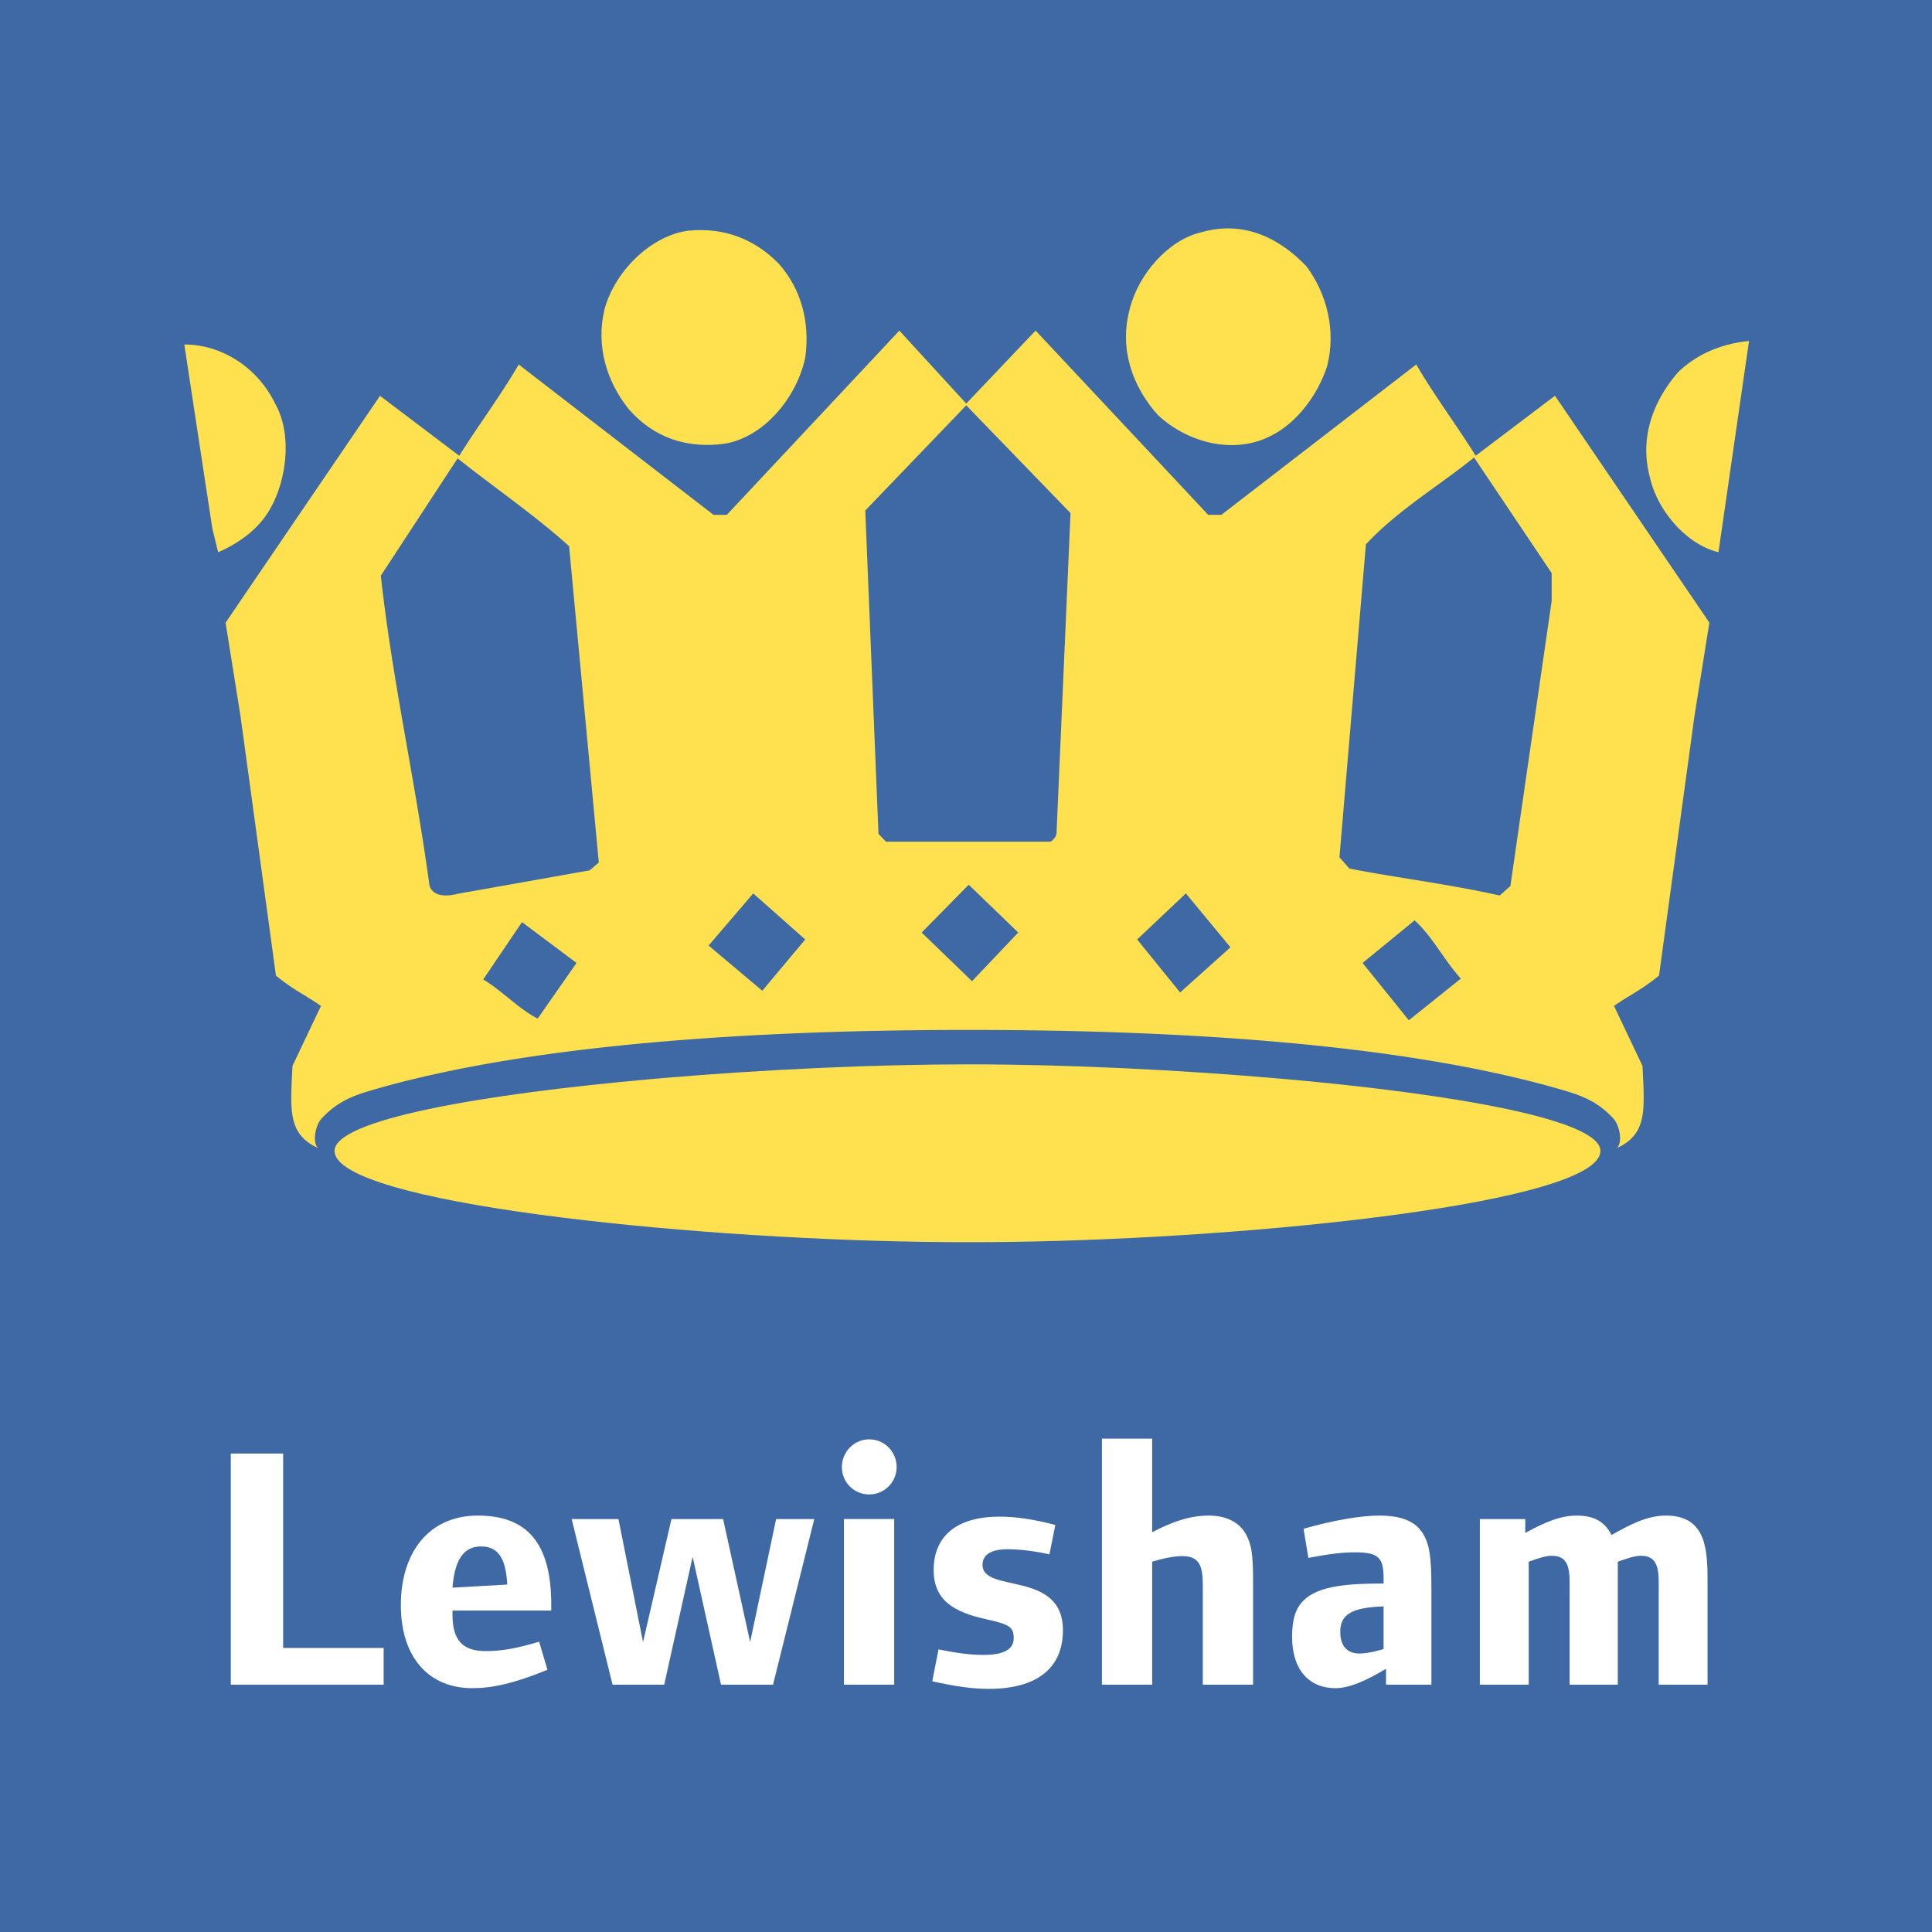 <svg xmlns="http://www.w3.org/2000/svg" width="100" height="100" viewBox="0 0 400 400" fill="none"><rect x="0" y="0" width="400" height="400" fill="#333333" stroke="none"/><path d="M0 .002h400V400H0V.002z" fill="#3e69a4"/><path d="M79.43 348.801v-7.606H58.623v-40.257H47.785v47.863h31.646z" fill="#fff"/><path fill-rule="evenodd" clip-rule="evenodd" d="M105.022 328.065l-11.337.644c.433-5.74 2.298-8.538 5.885-8.538 3.514 0 5.163 2.37 5.452 7.894zm9.11 5.38v-1.216c0-12.775-5.018-18.443-15.212-18.443-10.26 0-15.928 7.823-15.928 18.51 0 11.054 5.957 17.222 14.785 17.222 4.086 0 8.539-.933 15.567-3.803l-1.72-5.813c-5.308 1.582-8.25 1.938-11.05 1.938-4.59 0-6.889-2.01-6.889-7.534v-.86h20.448z" fill="#fff"/><path d="M168.584 314.502h-7.895l-5.38 25.472-5.596-25.472H139.02l-5.885 25.472-5.09-25.472h-9.689l8.467 34.3h10.693l5.885-26.477 5.88 26.477h10.764l8.54-34.3z" fill="#fff"/><path fill-rule="evenodd" clip-rule="evenodd" d="M185.135 314.5H174.73v34.3h10.404v-34.3zm.505-10.76c0-3.158-2.51-5.74-5.669-5.74s-5.668 2.582-5.668 5.74c0 3.16 2.51 5.67 5.668 5.67 3.16 0 5.669-2.582 5.669-5.67z" fill="#fff"/><path d="M220.07 337.537c0-12.559-16.65-7.534-16.65-13.564 0-2.148 1.937-3.225 5.168-3.225 3.731 0 7.895.86 8.683 1.077l1.222-6.102c-4.38-1.15-8.112-1.72-11.554-1.72-8.755 0-13.635 3.946-13.635 11.047 0 6.174 4.02 8.684 10.837 10.188 4.947 1.077 5.735 1.655 5.735 3.948 0 2.226-1.932 3.447-6.24 3.447-2.654 0-5.524-.36-9.327-1.149l-1.294 6.601c4.736 1.077 8.4 1.577 11.698 1.577 9.971 0 15.356-4.303 15.356-12.125zM259.431 348.801v-21.67c0-5.523-.36-7.46-1.505-9.543-1.365-2.437-4.091-3.803-7.606-3.803-3.73 0-7.25 1.077-11.77 3.442v-19.37h-10.404V348.8h10.404v-25.472c2.37-.716 4.52-1.15 6.24-1.15 3.52 0 4.237 2.01 4.237 6.03V348.8h10.404z" fill="#fff"/><path fill-rule="evenodd" clip-rule="evenodd" d="M286.457 341.411s-2.942.933-4.952.933c-2.365 0-4.02-1.294-4.02-4.52 0-3.586 2.443-5.024 8.972-5.24v8.827zm9.9 7.39v-19.804c0-6.601-.356-9.038-1.65-11.337-1.576-2.654-4.447-3.875-9.183-3.875-3.875 0-9.616 1.005-15.64 2.726l1 6.03c4.525-.861 7.179-1.15 9.688-1.15 5.097 0 5.885 1.294 5.885 5.596v.86c-7.245 0-13.419.434-16.506 3.449-1.793 1.72-2.437 4.158-2.437 7.6 0 6.89 3.587 10.621 8.966 10.621 2.798 0 6.174-1.432 10.477-4.014v3.298h9.4z" fill="#fff"/><path d="M353.53 348.801v-21.17c0-6.6-.145-13.846-8.612-13.846-4.014 0-7.534 1.938-11.265 4.02-1.438-2.799-3.658-4.02-7.245-4.02-3.087 0-6.174 1.15-10.62 3.587v-2.87h-9.4V348.8h10.116v-25.472c2.442-.86 3.586-1.222 4.808-1.222 4.02 0 3.658 3.803 3.658 7.606v19.088h9.977v-25.472c2.293-.788 3.514-1.222 4.808-1.222 4.014 0 3.659 3.803 3.659 7.606v19.088h10.115z" fill="#fff"/><path d="M134.909 223.405c.744-.067 1.493-.128 2.243-.194l.894-.078-3.137.272z" fill="#FFE14F"/><path d="M266.051 223.405h-.033c-21.891-1.943-45.725-3.043-65.452-3.043-19.07 0-42.05 1.033-63.413 2.849l-2.244.2c-35.31 3.125-65.64 8.433-65.64 14.873 0 .694.311 1.382.894 2.054h.006c8.905 10.15 82.251 16.928 130.397 16.84 48.14.088 121.027-6.696 129.887-16.84v-.005c.584-.672.894-1.36.894-2.055 0-6.445-30.136-11.747-65.296-14.873zM55.936 105.334c1.022-1.77 1.844-3.87 2.399-6.107 1.31-5.24 1.143-11.253-1.372-15.667-3.592-7.379-10.942-12.237-18.804-12.237l4.247 27.904 1.566 10.244 1.194 4.863c4.102-1.799 8.377-4.68 10.77-9zM263.135 90.233c5.469-2.699 9.744-8.64 11.626-14.397 1.877-7.378 0-14.934-4.275-20.691-5.813-6.119-13.336-9.539-21.88-7.024-6.84 1.622-12.991 8.822-14.701 15.84-2.227 8.278.51 16.012 5.807 21.952 6.157 5.758 15.728 8.278 23.423 4.32zM150.134 91.853c8.206-1.438 14.873-9.716 16.583-17.816 1.022-7.379-.855-14.213-5.474-19.432-5.124-5.224-11.453-7.562-18.804-6.84-7.69 1.077-15.046 8.278-17.267 16.195-1.882 7.74.511 15.118 4.958 20.692 5.302 6.124 12.309 8.278 20.004 7.2z" fill="#FFE14F"/><path d="M321.258 124.41l-5.325 36.748-3.22 22.28-2.226 1.976c-10.254-2.337-20.859-3.598-31.113-5.58l-2.055-2.337 1.388-16.411 4.087-48.374c4.803-5.191 10.732-9.3 16.467-13.486 2.016-1.477 4.014-2.965 5.929-4.508l3.027 4.508 13.04 19.426v5.758zm-29.575 86.832l-9.577-11.876 10.776-8.817c3.758 3.42 5.98 8.1 9.57 12.06l-10.769 8.633zm-47.352-5.758l-8.895-10.976 10.087-9.538 9.234 11.16-10.426 9.354zM219.23 161.32l-.494 11.32c-.172.716-.688 1.255-1.2 1.616H183.42l-1.538-1.616-.466-11.32-2.27-55.625 6.15-6.407L200.05 83.92l14.811 15.307 6.78 7.007-2.41 55.086zm-17.983 41.828L190.82 193.07l9.744-9.899 10.254 9.9-9.572 10.076zm-43.421 1.976l-11.115-9.355 9.233-10.798 10.77 9.538-8.888 10.615zm-35.732-24.928l-27.349 4.858c-2.054.539-4.958.722-5.813-1.615-1.005-7.44-2.226-14.79-3.497-22.12-2.427-13.962-5.025-27.853-6.59-42.127l13.063-19.965 2.837-4.33a307.08 307.08 0 0 0 5.597 4.33h.005c5.968 4.52 12.014 8.922 17.478 13.847l4.53 48.246 1.621 17.255-1.882 1.621zm-10.77 30.691c-3.932-1.982-7.346-5.763-11.282-8.1l8.033-11.876 11.287 8.456-8.039 11.52zM321.94 81.938l-16.411 12.42c-3.931-6.297-8.545-12.42-12.31-18.894l-30.795 23.762-9.55 7.368h-2.731l-6.901-7.368-28.832-30.78L200.05 83.56l-13.847-15.107-28.942 30.907-6.785 7.24h-2.737l-9.555-7.373-30.79-23.756c-3.76 6.48-8.378 12.597-12.31 18.893L78.674 81.95l-11.76 17.277-20.208 29.692 3.075 19.254 1.8 13.147 5.551 40.673c3.764 3.054 5.39 3.581 9.322 6.28L60.55 220.69c-.044.95-.089 1.849-.128 2.71-.322 6.9-.288 11.07 4.38 13.768l1.205.594c-1.365-.716-.91-4.58.611-6.224 2.893-3.103 5.796-4.463 9.666-5.613a182.279 182.279 0 0 1 9.333-2.515h.017c31.279-7.584 73.218-10.176 114.93-10.176 41.711 0 83.228 2.587 114.43 10.17h.012c3.22.784 6.334 1.622 9.326 2.51 3.865 1.155 6.774 2.515 9.66 5.619 1.522 1.638 1.978 5.502.612 6.223l1.205-.594c4.669-2.698 4.702-6.862 4.386-13.757-.045-.866-.09-1.771-.133-2.72l-5.903-12.42c3.936-2.699 5.563-3.226 9.322-6.285l5.552-40.668 1.798-13.147 3.077-19.254-20.204-29.686-11.764-17.288zM347.414 77.082c-5.125 5.94-8.034 13.497-5.813 21.775.027.122.06.244.089.372 1.665 6.718 7.556 13.513 14.101 15.101l2.182-15.101 4.142-28.626c-5.469.539-10.599 2.52-14.701 6.48z" fill="#FFE14F"/></svg>